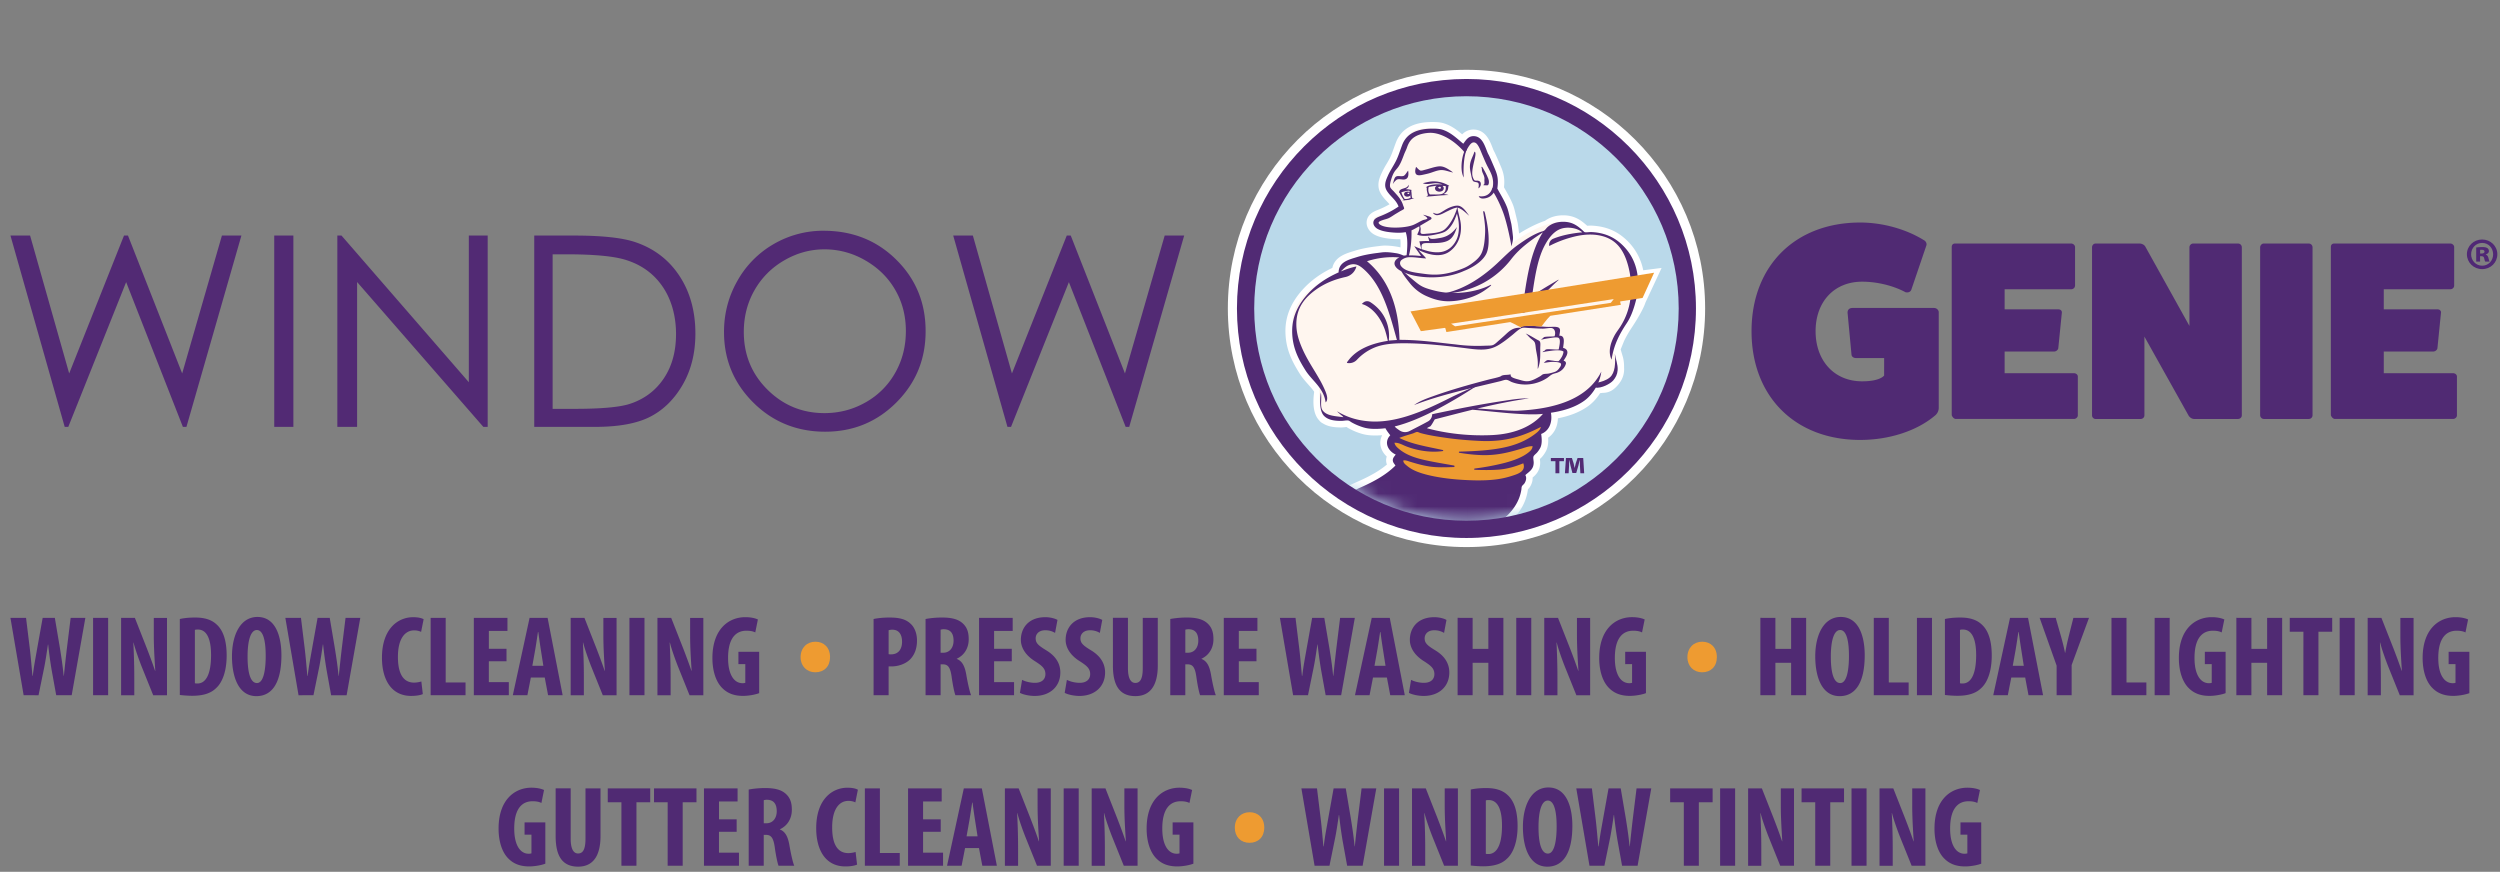 <svg width="195" height="68" viewBox="0 0 195 68" fill="none" xmlns="http://www.w3.org/2000/svg"><rect x="0" y="0" width="195" height="68" fill="#808080" stroke="none"/><path d="M150.869 24.023c.188 0 .353.165.353.33v7.488a.78.78 0 0 1-.282.565c-1.412 1.2-3.58 1.909-5.841 1.909-5.088 0-8.479-3.392-8.479-8.48 0-5.087 3.391-8.478 8.479-8.478 1.744 0 3.579.517 4.946 1.365.189.094.259.282.212.423l-1.177 3.462c-.07.165-.235.235-.447.188-.965-.517-2.214-.823-3.391-.823-2.167 0-3.626 1.553-3.626 3.861s1.459 3.91 3.626 3.91c.871 0 1.459-.165 1.72-.448V27.93h-2.167c-.212 0-.353-.094-.377-.259l-.306-3.25c-.023-.235.118-.4.377-.4h6.38zm10.903 5.087c.159 0 .298.119.298.256V32.4c0 .139-.139.278-.298.278h-9.221c-.139 0-.278-.158-.317-.298V19.271c0-.177.099-.278.278-.278h9.025c.177 0 .317.14.317.279v2.995c0 .177-.14.297-.317.297h-5.176v1.566h4.205c.177 0 .278.14.258.257l-.278 2.777c-.019.12-.158.257-.338.257h-3.847v1.686h5.411zm29.573 0c.158 0 .297.119.297.256V32.4c0 .139-.139.278-.297.278h-9.221c-.14 0-.279-.158-.317-.298V19.271c0-.177.098-.278.278-.278h9.025c.177 0 .316.14.316.279v2.995c0 .177-.139.297-.316.297h-5.176v1.566h4.204c.178 0 .278.14.259.257l-.278 2.777c-.019.12-.158.257-.338.257h-3.847v1.686h5.411zm-16.78-10.114c.177 0 .297.139.297.297v13.109c0 .139-.12.278-.297.278h-3.432c-.139 0-.317-.098-.418-.257l-3.451-6.168v6.149c0 .14-.119.278-.297.278h-3.511a.285.285 0 0 1-.278-.278V19.293c0-.158.12-.297.278-.297h3.432c.177 0 .376.098.456.256l3.431 6.169v-6.128c0-.158.139-.297.279-.297zm5.515 0c.178 0 .298.139.298.297v13.109a.29.29 0 0 1-.298.278h-3.511a.3.3 0 0 1-.278-.278v-13.11c0-.157.139-.297.278-.297z" fill="#502A73"/><path d="M.815 18.373h1.532l3.049 10.755 4.276-10.755h.31l4.228 10.755 3.1-10.755h1.52l-4.288 14.925h-.276L9.839 22.006 5.325 33.298h-.278zm20.575 0h1.494v14.925h-1.493zm4.922 14.925V18.373h.325l9.932 11.44v-11.44h1.47v14.925h-.337l-9.848-11.3v11.3zm15.359 0V18.373h3.096q3.347 0 4.86.539 2.168.76 3.39 2.638 1.224 1.878 1.224 4.474c0 1.493-.323 2.811-.969 3.945q-.97 1.704-2.516 2.516c-1.034.542-2.476.811-4.34.811h-4.745zm1.432-1.408h1.724q3.094 0 4.29-.385 1.685-.547 2.649-1.972.965-1.424.965-3.484c0-1.373-.347-2.668-1.044-3.688q-1.044-1.53-2.912-2.099-1.4-.427-4.615-.426h-1.055v12.055zM64.24 17.999q3.39 0 5.673 2.261 2.287 2.262 2.285 5.57c0 2.203-.761 4.037-2.278 5.56q-2.28 2.282-5.561 2.283c-2.187 0-4.082-.758-5.603-2.275q-2.283-2.272-2.283-5.498-.002-2.15 1.04-3.988a7.57 7.57 0 0 1 2.837-2.876 7.67 7.67 0 0 1 3.89-1.038m.066 1.45q-1.656 0-3.14.864a6.2 6.2 0 0 0-2.316 2.326q-.834 1.464-.833 3.259 0 2.66 1.843 4.493 1.845 1.832 4.445 1.833 1.74 0 3.218-.843a6 6 0 0 0 2.305-2.304q.829-1.463.83-3.25c0-1.192-.276-2.257-.83-3.214q-.826-1.435-2.332-2.3a6.3 6.3 0 0 0-3.19-.864m10.044-1.075h1.533l3.048 10.755 4.277-10.755h.31l4.228 10.755 3.1-10.755h1.52l-4.288 14.925h-.276l-4.429-11.292-4.514 11.292h-.278z" fill="#522A74"/><path d="M114.386 42.672c10.28 0 18.614-8.334 18.614-18.614s-8.334-18.614-18.614-18.614-18.614 8.333-18.614 18.614c0 10.28 8.333 18.614 18.614 18.614" fill="#fff"/><path d="M126.417 36.091c6.644-6.644 6.644-17.416 0-24.06-6.644-6.645-17.417-6.645-24.061 0s-6.644 17.416 0 24.06c6.644 6.645 17.417 6.645 24.061 0" fill="#BAD9EA"/><mask id="a" style="mask-type:luminance" maskUnits="userSpaceOnUse" x="97" y="7" width="34" height="34"><path d="M114.384 40.618c9.143 0 16.555-7.413 16.555-16.556s-7.412-16.556-16.555-16.556-16.556 7.412-16.556 16.556c0 9.143 7.412 16.556 16.556 16.556" fill="#fff"/></mask><g mask="url(#a)"><path fill-rule="evenodd" clip-rule="evenodd" d="M108.829 54.826a8.5 8.5 0 0 1-3.316-1.163 11 11 0 0 1-2.463-1.988c-1.587-1.72-2.492-3.813-2.691-6.224-.111-1.357.135-2.617.732-3.744 1.054-1.992 3.019-3.075 4.985-3.948 1.091-.485 1.853-.947 2.432-1.482a.64.64 0 0 1-.113-.514.7.7 0 0 1 .096-.235 1.4 1.4 0 0 1-.492-.62 1.03 1.03 0 0 1 .116-.966 3 3 0 0 1-.191-.271 7 7 0 0 1-.652.034c-.362 0-.676-.036-.933-.11a5 5 0 0 1-1.014-.416l-.114-.071a1 1 0 0 0-.1-.062h-.039q-.092.002-.192.017c-.088.01-.174.02-.253.02-.43 0-.918-.035-1.307-.285a.5.5 0 0 1-.218-.178c-.43-.44-.426-1.299-.343-1.953l-.004-.216c-.154-.225-.334-.428-.522-.644-.22-.25-.449-.51-.635-.807-.542-.866-1.068-1.827-1.068-3.194 0-1.107.419-2.106 1.284-3.053.629-.692 1.399-1.244 2.351-1.682.101-.805.873-1.042 1.446-1.22l.14-.043c.46-.145.99-.252 1.668-.335l.124-.017c.161-.022.328-.043.488-.045h.032c.33 0 .657.05.92.092a2 2 0 0 1 .495.151c.038-.427.057-.881-.024-1.266q-.17.02-.37.02a7 7 0 0 1-.691-.044c-.342-.038-.815-.124-1.13-.327-.235-.152-.477-.462-.379-.837.09-.348.439-.485.694-.586l.036-.015a7 7 0 0 0 1.147-.586 2.6 2.6 0 0 0-.379-.47 6 6 0 0 1-.274-.309c-.152-.194-.316-.432-.325-.779-.006-.312.109-.58.214-.815a6 6 0 0 1 .383-.716c.09-.152.18-.306.261-.465.131-.252.229-.532.334-.828q.077-.219.16-.438c.366-.942 1.235-1.419 2.583-1.419.353 0 .639.017.892.1.582.193 1.014.563 1.433.923l.045.038c.169-.222.407-.47.833-.477.787 0 1.065.723 1.268 1.252l.077.197q.026.059.058.115l.051.099c.12.252.236.524.349.787l.075.173c.137.32.291.678.291 1.2 0 .155-.015.339-.034.476q.078.141.162.286c.195.343.398.698.561 1.104.09.225.152.49.212.745l.141.599c.041.169.131.933.139 1.053q.01.114 0 .222c.584-.39 1.468-.916 2.375-1.217.338-.261.783-.4 1.288-.4.862 0 1.324.408 1.695.738.012.012.072.072.087.083h.017q.079-.001.169-.008a2 2 0 0 1 .199-.011h.045c1.081.05 1.922.41 2.645 1.134a4.2 4.2 0 0 1 1.191 2.383l.668-.098-.931 2.751c-.169.542-.366.978-.599 1.329a9 9 0 0 0-.661 1.147l-.242.597-.055.167.197.663c.006.021.089.346.079.753a1.53 1.53 0 0 1-.293 1.023 2 2 0 0 1-.112.145l-.057.064c-.204.23-.484.473-.946.473h-.032a3 3 0 0 1-.323.034l-.009.015c-.265.435-.573.78-.909 1.023-.638.462-1.455.777-2.491.956.048.704-.237 1.301-.77 1.59.034.321.041.723-.117 1.044a2.2 2.2 0 0 1-.283.42q-.05.056-.122.122c-.034.032-.09.083-.111.11-.004.046.006.125.013.185.008.079.017.156.017.224-.013.544-.327.803-.58 1.01q-.012.011-.028.022c.056.258-.038.528-.16.708-.043.064-.092.111-.131.15a.3.3 0 0 0-.049.053.3.3 0 0 0-.006.069l-.009.098c-.139.914-.618 1.714-1.463 2.443a10.5 10.5 0 0 1-2.446 1.564c-.729.345-1.521.644-2.287.935-1.083.411-2.202.837-3.171 1.393-.896.514-1.549 1.087-1.994 1.752-.595.89-.89 1.748-.956 2.786-.12 1.87.537 2.948 1.562 3.992.263.268.532.512.742.668q.028.02.058.038c.092.06.257.165.261.35l.023.012-.066.214c-.011.03-.015.062-.023.096-.015.073-.03.154-.071.234l-.081.164z" fill="#fff"/><path d="M111.709 10.029c.315 0 .589.012.811.087.646.214 1.119.691 1.603 1.09.199-.257.365-.587.791-.593h.013c.68 0 .884.776 1.095 1.29.035.081.077.152.114.227.143.303.284.64.417.95.146.336.272.646.27 1.097 0 .171-.022.396-.043.522.239.443.535.903.749 1.438.1.25.164.57.235.862l.105.445c.034.144.122.88.133 1.015.019.211-.033.417-.084.614l.004.134c.484-.355 1.646-1.149 2.835-1.536.272-.222.664-.372 1.164-.374h.009c.727 0 1.117.319 1.517.674.042.038.122.128.169.139q.045.008.107.008c.113 0 .259-.019.366-.019h.032c1.131.053 1.882.466 2.475 1.06.591.59 1.04 1.383 1.151 2.494l.028.376-.308 1.887c-.146.473-.33.916-.574 1.282a9 9 0 0 0-.68 1.181l-.246.61q-.046.127-.086.26l.219.739s.079.297.068.674q.008.108.002.222a1.3 1.3 0 0 1-.246.662 1 1 0 0 1-.096.126q-.002.001-.004.006l-.028.032-.013.015c-.186.21-.402.396-.762.396h-.049c-.135.024-.28.037-.445.037h-.015c-.026.044-.047.091-.073.134-.222.364-.505.706-.84.95-.692.5-1.584.796-2.624.952.14.783-.171 1.402-.716 1.633l-.041.049c.051.364.071.762-.073 1.053a2 2 0 0 1-.248.365c-.079.093-.263.223-.287.328-.032.135.024.331.02.475-.013.524-.36.69-.655.96.128.206.045.473-.068.645-.069.102-.172.154-.208.256-.026.07-.019.146-.03.218-.152 1.004-.742 1.74-1.376 2.288-.693.6-1.478 1.097-2.385 1.525-1.75.824-3.798 1.376-5.477 2.337-.826.472-1.558 1.05-2.08 1.83-.524.784-.922 1.68-.999 2.913-.131 2.03.652 3.188 1.634 4.189.219.223.512.499.773.693.087.067.229.127.216.208l-.002.008-.032.11h.004c-.032.094-.039.213-.079.297a8.3 8.3 0 0 1-3.218-1.13 10.7 10.7 0 0 1-2.407-1.94c-1.38-1.496-2.411-3.464-2.625-6.07-.122-1.472.211-2.677.704-3.605.999-1.887 2.873-2.949 4.861-3.832.994-.441 1.938-.959 2.663-1.684-.094-.154-.244-.272-.199-.494.032-.159.142-.246.219-.366-.416-.18-.863-.693-.604-1.248.045-.096.101-.16.178-.256-.135-.174-.27-.345-.377-.546a7 7 0 0 1-.791.052c-.306 0-.606-.028-.863-.101a4.5 4.5 0 0 1-.96-.396c-.094-.053-.204-.145-.287-.158a1 1 0 0 0-.09-.007c-.139 0-.306.037-.445.037-.486 0-.888-.052-1.194-.261-.04-.011-.087-.04-.135-.111-.348-.339-.372-1.083-.282-1.774l-.004-.308c-.353-.546-.856-.961-1.196-1.507-.507-.813-1.029-1.735-1.029-3.06 0-1.249.59-2.192 1.217-2.881.661-.725 1.464-1.267 2.407-1.684.009-.81.772-.984 1.416-1.19a9 9 0 0 1 1.624-.327c.197-.023.398-.058.584-.06h.03c.304 0 .61.047.882.09.139.022.269.069.396.12.057.024.117.05.177.066q-.008.002-.017.002l-.049.103q.108 0 .184-.013l.088-.081a.3.3 0 0 1-.077.009.5.5 0 0 1-.131-.022c.154-.03.079-.015.193-.043.064-.626.105-1.283-.071-1.799-.169.036-.359.05-.556.05-.218 0-.447-.018-.663-.041-.401-.045-.788-.14-1.021-.287-.139-.09-.338-.298-.27-.559.06-.235.341-.333.576-.427a7.2 7.2 0 0 0 1.378-.732c-.167-.45-.518-.7-.775-1.03-.139-.177-.263-.363-.269-.626-.007-.253.09-.475.192-.706.18-.407.43-.768.636-1.168.203-.398.333-.848.505-1.29.344-.895 1.181-1.254 2.338-1.254m-10.492 14.41a4.8 4.8 0 0 1 .783-1.32c-.347.352-.636.78-.783 1.32m1.898 7.477a5 5 0 0 1-.069-.552c-.004.206.002.398.069.552m8.594-22.399c-1.463 0-2.413.533-2.822 1.582q-.086.224-.163.444c-.102.287-.198.559-.32.796a8 8 0 0 1-.255.452 7 7 0 0 0-.396.742c-.109.248-.244.554-.235.925.008.404.188.686.378.93.095.12.193.225.289.328q.107.11.197.218c-.28.162-.575.306-.873.423l-.036.015c-.27.107-.723.287-.847.76-.131.507.181.918.487 1.117.358.229.871.325 1.241.366.27.03.505.045.719.045q.08 0 .154-.003c.022.2.022.416.009.642a2 2 0 0 0-.221-.049 6 6 0 0 0-.96-.096h-.037c-.175.002-.35.026-.519.047l-.122.015c-.696.085-1.241.197-1.716.346l-.137.043c-.578.178-1.417.439-1.601 1.29-.926.443-1.683.997-2.308 1.684-.897.984-1.352 2.071-1.352 3.227 0 1.435.547 2.432 1.108 3.33.197.318.432.583.661.842.167.188.325.366.46.556q.007.024.011.05c-.141 1.041-.009 1.781.393 2.205a.8.8 0 0 0 .296.24c.44.274.967.312 1.427.312.1 0 .197-.01.282-.021.047-.007.096-.011.133-.013l.028.02q.067.045.13.08c.342.19.704.339 1.07.441q.422.12 1.001.12.248 0 .524-.021l.013.019-.013.028a1.28 1.28 0 0 0-.036 1.014c.083.22.231.43.415.601q-.018.052-.03.113a.86.86 0 0 0 .045.508c-.541.462-1.243.872-2.217 1.307-2.006.892-4.015 2-5.107 4.06-.62 1.17-.877 2.478-.761 3.886.203 2.469 1.132 4.613 2.758 6.376a11.1 11.1 0 0 0 2.52 2.032 8.8 8.8 0 0 0 3.415 1.199l.363.047.163-.328c.053-.109.075-.218.092-.295l.015-.064.137-.435-.06-.027-.081-.086c-.088-.173-.251-.278-.319-.323q-.023-.013-.043-.028a7 7 0 0 1-.714-.642c-.976-.995-1.603-2.022-1.49-3.797.065-.989.345-1.81.914-2.66.424-.631 1.048-1.179 1.908-1.673.953-.546 2.061-.967 3.135-1.376.77-.293 1.566-.594 2.306-.943a10.8 10.8 0 0 0 2.504-1.6c.892-.773 1.399-1.622 1.546-2.598q.008-.047.011-.094c.041-.04.096-.099.148-.173.132-.2.235-.469.22-.745.265-.222.576-.535.589-1.132.002-.092-.009-.182-.018-.26l-.006-.054.026-.024c.047-.045.098-.09.143-.143a2.4 2.4 0 0 0 .319-.473c.16-.323.18-.7.156-1.023.473-.323.747-.87.762-1.512.973-.193 1.756-.51 2.379-.963q.509-.371.916-1 .097-.008.192-.023h.015c.561 0 .901-.297 1.136-.56h.002l.017-.022.011-.013.024-.025.015-.017.004-.007q.067-.08.118-.154a1.77 1.77 0 0 0 .333-1.18 3 3 0 0 0-.085-.795v-.008l-.005-.009-.173-.586v-.015l.265-.655c.163-.344.366-.695.636-1.102.244-.368.858-1.343 1.033-1.902l1.258-2.695-1.433.183a4.4 4.4 0 0 0-1.217-2.274c-.773-.772-1.667-1.155-2.814-1.209l-.056-.002c-.066 0-.141.007-.218.01l-.066.005-.017-.015c-.383-.338-.907-.802-1.857-.802-.555.002-1.038.148-1.417.428-.74.252-1.463.646-2.022.993-.032-.28-.09-.74-.122-.88l-.07-.304-.034-.14-.037-.153c-.062-.265-.124-.539-.222-.785-.169-.421-.385-.8-.574-1.134q-.06-.109-.12-.212c.015-.132.026-.288.026-.423 0-.574-.173-.976-.312-1.301l-.075-.173a28 28 0 0 0-.351-.794q-.029-.058-.058-.111l-.047-.092q-.037-.091-.075-.19c-.205-.531-.545-1.417-1.493-1.417h-.019a1.2 1.2 0 0 0-.856.374c-.381-.323-.815-.661-1.372-.843-.28-.1-.59-.12-.969-.12" fill="#fff"/><path d="M127.214 20.604c-.813-2.924-3.703-2.499-3.703-2.499-.259-.596-1.787-.796-1.787-.796-1.497.069-3.29 1.288-3.924 1.753a4 4 0 0 0-.049-.721c-.239-1.472-1.213-3.659-1.213-3.659s-.058-1.183-.237-1.566c-.18-.383-.918-2.114-.918-2.114s-.785-.51-1.091.04-.863-.337-.863-.337-1.521-1.194-3.164-.497c0 0-.792.475-.89 1.233-.101.757-.971 1.889-.971 1.889s-.478.899 0 1.474c.477.576.77 1.26.77 1.26s-.353.411-.661.46-1.38.347-1.361.527.154.836 1.369.776l1.216-.06.04.428-.008.905-.032.497s.261.49-1.027.23c-1.288-.258-2.433.287-2.433.287l.073.043a16 16 0 0 1-.505.052c-.454.027-1.169.483-1.169.483l-.487.71c-3.903 1.77-3.347 3.918-3.347 3.918l.326 2.015 1.722 2.756c0 2.812.552 2.3.552 2.3l1.754.285 1.171.34 1.885-.028.032.398.389.766-.195.37.099.313.552.483v1.05l-.195.512c-3.248 1.363-6.951 4.884-6.951 4.884-2.112 2.867.098 7.384.098 7.384l2.21 3.066c.845.88 4.461 2.172 4.461 2.172l.107-.37c-1.624-1.308-3.299-2.996-2.651-6.289l.024-.115c.73-3.214 5.141-4.684 5.141-4.684 3.443-.879 6.464-3.635 6.464-3.635l.488-1.932.781-.851v-.738l.682-.824.131-.993.357-.426.162-1.078.422-.426c2.144-.425 3.314-2.015 3.314-2.015 2.437.169 1.819-2.159 1.819-2.159l-.227-.766.747-1.846c1.187-2.534.701-4.635.701-4.635" fill="#FFF6EF"/><path d="M110.937 33.425s-1.273.423-1.661.509c-.387.085-.922.413-.75.776.169.364.896.813.727 1.188-.169.376.424.995 1.468 1.296 1.042.304 2.229.777 4.957.57 2.728-.206 2.916-.437 3.325-1.079.408-.642-.004-.762.445-1.296.449-.535.073-.74.387-1.226.315-.486.668-.85.606-1.188 0 0-.533.255-1.237.533s-2.422.8-4.72.595-3.547-.678-3.547-.678" fill="#EE9B31"/><path d="M118.389 32.034c-.755.036-2.91-.203-3.689-.17-.053 0-.055.082 0 .086 1.406.095 4.23.497 5.651.332-.835.971-2.195 1.57-3.971 1.654-1.842.088-3.631-.137-5.08-.535.078-.062.174-.103.268-.148.139-.158.231-.363.347-.545 2.383-.608 4.726-1.256 7.338-1.635-.699-.013-1.352.103-1.99.197-1.929.289-3.725.65-5.554 1.04 0 .233-.124.45-.327.56-.471.261-.959.505-1.442.754a.76.76 0 0 1-.792-.065h-.004c-.131-.096-.274-.18-.357-.297 2.205-.537 4.861-2.161 6.536-3.25.032-.021.18-.113.098-.069-.351.193-1.808.835-2.18 1.023-1.098.552-2.242 1.108-3.485 1.496-.837.26-1.853.475-2.893.406-1.029-.068-1.829-.349-2.544-.772-.019.015.019.04.03.05.066.061.126.11.188.168.086.077.191.141.249.227-.655-.086-1.303-.103-1.616-.524-.237-.321-.038-.931-.147-1.397-.101.718-.086 1.512.286 1.852.317.29.764.358 1.318.358.171 0 .383-.054.535-.03.084.013.193.105.287.158.302.167.627.302.961.396.481.137 1.114.113 1.653.05.107.2.242.371.377.545-.079.098-.133.16-.178.257-.259.554.189 1.07.604 1.247-.077.12-.186.21-.219.366-.044.222.105.34.199.494-.725.725-1.668 1.24-2.663 1.684-1.99.883-3.862 1.945-4.861 3.832-.492.926-.824 2.13-.704 3.605.214 2.608 1.245 4.576 2.625 6.07a10.7 10.7 0 0 0 2.407 1.94c.907.544 1.96.965 3.218 1.13.04-.084.047-.203.079-.297-.86-.394-1.496-.991-2.05-1.693a7.8 7.8 0 0 1-1.318-2.437c-.312-.967-.438-2.24-.199-3.297a5.85 5.85 0 0 1 1.269-2.486c1.147-1.346 2.715-2.21 4.536-2.961 1.697-.7 3.246-.077 2.366.308-.907.396-1.857.719-2.762 1.1-1.801.755-3.387 1.767-4.268 3.455-.435.83-.706 1.95-.535 3.229a6.72 6.72 0 0 0 1.902 3.891c.272.272.584.574.92.773.092.055.115.081.148.04.079-.102-.095-.169-.197-.248a7 7 0 0 1-.773-.693c-.982-1.001-1.763-2.159-1.634-4.19.079-1.231.475-2.128.999-2.911.522-.781 1.252-1.359 2.08-1.831 1.679-.963 3.727-1.513 5.477-2.337.909-.428 1.692-.924 2.385-1.525.634-.548 1.224-1.284 1.376-2.288.011-.072.004-.147.03-.218.036-.105.139-.154.208-.256.113-.17.196-.44.068-.645.295-.27.642-.436.653-.96.004-.144-.052-.34-.02-.475.024-.105.208-.233.287-.328a2 2 0 0 0 .248-.365c.148-.298.124-.71.069-1.08.575-.215.905-.848.761-1.655 1.04-.154 1.932-.449 2.623-.952.336-.244.619-.586.841-.95.227-.37.405-.815.467-1.307-1.053 2.101-3.516 2.91-6.515 3.051zM102.267 47.68c-.269-.918-.509-2.013-.406-3.138.201-2.215 1.187-3.636 2.565-4.654.691-.511 2.602-.317 1.269.505-1.416.87-2.63 1.99-2.921 3.971-.162 1.098-.023 2.189.169 3.139.197.977.503 1.816.863 2.584q1.1 2.36 3.248 3.635c-2.403-1.194-3.961-3.237-4.787-6.042m6.537-6.664c-1.556.78-2.923 1.808-3.734 3.337-.423.8-.543 1.862-.486 3.04.054 1.062.287 2.125.595 2.942.649 1.72 1.699 3.03 3.19 3.882-.211-.069-.406-.182-.594-.287-2.082-1.158-3.486-3.053-4.031-5.773a9.4 9.4 0 0 1-.08-3.267c.161-.995.587-1.786 1.109-2.456.526-.672 1.17-1.215 1.891-1.673 1.474-.937 3.509-.434 2.14.255m11.356-7.624c-.081.201-.304.368-.475.495q-.945.702-2.298 1.001c-1.065.235-2.297.308-3.551.338-.056 0-.062.084-.007.092.632.1 1.288.182 1.975.184 1.096 0 1.977-.242 2.833-.494.289-.086.578-.208.901-.208.002.233-.189.394-.347.516-.481.37-1.136.605-1.801.783a19 19 0 0 1-2.36.445c-.062.009-.058.098.004.1.61.026 1.234.03 1.821-.01.766-.054 1.423-.276 1.962-.496.229.644-.447.84-.922.99-.403.128-.79.214-1.209.267-.895.114-1.932.082-2.814.02-.896-.062-1.803-.188-2.574-.385-.584-.15-1.125-.343-1.534-.683-.132-.111-.306-.224-.308-.426.176-.045.351.039.516.09.486.15.986.293 1.534.377.586.09 1.234.062 1.889.043.073 0 .081-.107.009-.12-.803-.146-1.644-.276-2.416-.458-.712-.17-1.344-.404-1.842-.813-.158-.13-.34-.28-.377-.505.343-.015.617.165.901.276.738.293 1.825.524 2.865.374.047-.006.051-.075.004-.083-1.187-.259-2.437-.454-3.393-.944.308-.126.68-.233 1.05-.346.116-.037.249-.12.347-.12.066 0 .171.062.268.09.646.177 1.384.287 2.098.387.841.118 1.748.19 2.604.227 1.984.083 3.336-.41 4.605-1.06.012-.006.014-.02.038-.018.058.002.009.064.004.074" fill="#502A73"/><path d="M125.569 29.436c-.265.232-.704.362-.961.405-.057.135-.13.252-.177.396.488.068 1.172-.3 1.397-.559.19-.22.325-.477.347-.791.032-.486-.159-.867-.219-1.308.06.732.035 1.494-.387 1.857m-9.867-14.989c.119-.007.246.026.357 0 .111-.118.092-.357.026-.514-.06-.14-.15-.363-.238-.509-.098-.16-.278-.569-.295-.361.068.13-.002.194.077.374.07.16.186.379.156.558-.015.097.034.326-.024.383-.023.026-.081.052-.059.069" fill="#502A73"/><path d="M126.598 19.16c-.592-.592-1.343-1.008-2.475-1.059-.146-.006-.385.039-.505.01-.047-.01-.126-.1-.169-.138-.4-.355-.792-.676-1.526-.674-.539.002-.954.173-1.228.426-.09.08-.156.21-.278.278-.086.047-.195.062-.287.098-.648.248-1.194.627-1.713.99-.589.412-1.104.953-1.644 1.456-.979.915-2.402 1.966-3.994 2.304-.03.006-.024.05.006.047 2.296-.148 4.031-1.305 5.086-2.677.668-.868 1.545-1.489 2.475-2.098-.973 1.502-1.281 3.669-1.574 5.853l-.049.407s.228.096.93-.469c.58-.736 1.22-1.459 1.907-2.067.015-.012-.003-.036-.02-.025-.5.308-1.022.599-1.502.913-.179.118-.344.257-.535.347.202-1.371.403-2.811.95-3.873.255-.494.612-1.029 1.119-1.288.582-.297 1.449-.158 1.843.2-.846.079-1.612.235-2.268.502a.51.51 0 0 0-.306.563v.004a8.4 8.4 0 0 1 1.684-.663c.607-.173 1.339-.302 2.09-.188 1.376.21 2.017 1.084 2.366 2.336a6.7 6.7 0 0 1 .238 2.11c-.052 1.104-.379 1.98-.833 2.693-.152.238-.331.458-.466.713-.257.488-.529 1.204-.218 1.861.177-1.18.644-2.035 1.189-2.852.266-.4.462-.888.614-1.405.154-.531.287-1.1.268-1.764-.032-1.311-.52-2.214-1.175-2.87m-11.943-6.237c-.013.226.028.41.079.652.033.156.086.475.182.558.094.082.328.054.392.148.07.103.019.293.008.409.116-.05.251-.283.157-.48-.028-.06-.105-.096-.174-.113-.072-.02-.179.013-.269-.026-.064-.027-.116-.162-.148-.252-.222-.601.432-1.936.122-1.988-.098.364-.325.657-.349 1.092" fill="#502A73"/><path d="M121.921 27.139c.039-.358.203-.989-.297-.953.06-.34.135-.573-.116-.659-.197-.068-.524-.019-.802-.03-.293-.01-.58-.044-.815-.053 0 0-1.128-.126-1.26.081-.009.02-.007.037-.003.041-.652-.04-.932.291-1.277.603-.135.124-.289.257-.436.388-.144.124-.306.295-.467.357-.141.055-.376.04-.573.05a13 13 0 0 1-1.714-.03c-.299-.029-.359-.033-.633-.07-1.429-.147-2.788-.36-4.367-.357-.069-2.813-.98-4.835-2.535-6.13a6.5 6.5 0 0 1 2.535-.297c-.244.088-.518.364-.327.683.181.304.607.468.99.605.832.296 2.769.486 4.348-.227a5 5 0 0 0 .755-.368c.368-.22.783-.547.993-.958.216-.422.224-1.096.165-1.716a9.5 9.5 0 0 0-.21-1.254c-.017-.072-.058-.336-.122-.374-.017-.01-.051.03-.071.017.071.494.184 1.093.156 1.682-.025.58-.083 1.17-.28 1.585-.18.383-.558.668-.905.899-.229.15-.417.254-.958.44-1.359.467-2.172.323-2.795.24-.65-.088-1.281-.175-1.594-.55-.151-.18-.132-.4.039-.524.163-.116.353-.188.552-.197.434-.021.967.09 1.339.092-.158-.214-.421-.443-.584-.652.338.156.723.314 1.143.374.492.07.907-.01 1.236-.235.572-.388.997-1.126.916-2.127-.038-.458-.216-.882-.261-1.325.387.122.618.398.899.627.008.005.021.011.008 0-.214-.265-.4-.603-.723-.74-.184-.077-.426-.02-.618.043-.308.1-.505.237-.749.383-.124.075-.268.167-.4.173-.131.007-.223-.053-.315-.079-.017.028.037.077.071.105a.37.37 0 0 0 .297.08c.251-.029.497-.191.741-.305.252-.12.496-.25.766-.289-.092.336-.244.71-.437 1.03-.158.265-.424.64-.689.774-.308.158-.783.203-1.228.235-.133.009-.357.052-.454-.008-.1-.062-.038-.231-.042-.366-.005-.096-.037-.165-.043-.244.218-.137.46-.267.689-.41.06-.037.199-.086.201-.166.002-.109-.197-.15-.295-.181-.127-.041-.257-.09-.366-.097.124.082.267.146.34.279-.064.1-.25.094-.357.139-.246.104-.462.252-.732.366-.24.1-.588.162-.916.192-.481.043-1.11.034-1.5-.113-.119-.045-.314-.148-.303-.253.008-.096.246-.171.357-.21.158-.05.304-.083.428-.139.177-.08.387-.24.601-.365l.306-.184c.079-.047.28-.131.295-.19.015-.065-.053-.19-.079-.27-.139-.46-.432-.743-.697-1.047-.097-.11-.287-.263-.313-.383-.043-.192.045-.455.097-.627.062-.2.13-.37.218-.513.09-.152.214-.268.314-.409.204-.289.325-.635.462-.992.067-.176.161-.345.219-.514.126-.372.291-.644.609-.845.317-.199.726-.295 1.143-.315.432-.019.843.12 1.177.279.569.271 1.046.671 1.446 1.097.053.058.096.137.175.176.105-.201.27-.557.463-.724.158-.139.338-.092.462.06.175.214.286.544.4.811.124.287.244.584.374.845.238.473.559.931.454 1.64-.011.074-.06.181-.052.252.005.043.075.15.114.218.043.075.09.152.122.21.244.436.449.887.627 1.369.246.668.522 1.898.637 2.627.062-.242.146-.492.122-.757-.01-.135-.1-.873-.132-1.014l-.105-.445c-.071-.293-.135-.612-.236-.863-.214-.534-.511-.994-.748-1.437.021-.127.042-.351.042-.522 0-.452-.126-.762-.269-1.098-.133-.31-.274-.646-.417-.95-.037-.075-.08-.145-.114-.227-.214-.515-.417-1.298-1.106-1.29-.428.007-.593.336-.792.593-.483-.4-.956-.875-1.602-1.09-.223-.074-.494-.087-.811-.087-1.158 0-1.996.36-2.345 1.254-.171.443-.302.892-.505 1.29-.205.4-.458.76-.635 1.168-.103.231-.197.454-.193.706.007.266.131.45.27.627.259.33.607.58.774 1.03-.396.271-.871.53-1.378.731-.235.094-.513.192-.575.428-.069.26.13.468.269.558.234.15.621.244 1.021.287.413.045.864.066 1.219-.009.178.516.135 1.173.071 1.8-.1.025-.098.017-.207.036q-.084-.027-.163-.062a2 2 0 0 0-.396-.12c-.28-.043-.597-.092-.911-.09-.186.003-.388.035-.584.06-.604.075-1.136.174-1.624.328-.644.203-1.408.378-1.417 1.19-.941.416-1.746.958-2.407 1.683-.627.689-1.217 1.63-1.217 2.882 0 1.324.522 2.247 1.029 3.06.52.832 1.423 1.363 1.583 2.516.259-.242.037-.751-.087-1.03a9 9 0 0 0-.347-.693c-.516-.918-1.059-1.66-1.476-2.683-.206-.505-.377-1.06-.377-1.703 0-1.305.71-2.092 1.496-2.663.659-.477 1.422-.811 2.34-1.01.415-.09.745-.405.848-.815v-.007c-.445.088-.831.236-1.216.387.259-.24.439-.472.813-.545.424-.082.724.15.961.357 1.455 1.269 2.02 3.432 2.604 5.535l-.633.047a3.2 3.2 0 0 0-.137-1.348l-.003-.008c-.181-.55-.554-1.16-1.298-1.641h-.002a.46.46 0 0 0-.55.036l-.118.103s.148.049.218.077c.364.16 1.098.63 1.571 1.898.098.288.175.592.242.905-1.316.207-2.448.674-3.09 1.544-.045.06-.105.13-.098.178h.004a.83.83 0 0 0 .77-.242 3.9 3.9 0 0 1 1.453-.988c.755-.29 1.705-.321 2.704-.298 1.429.035 2.854.2 4.17.358.46.055.918.13 1.387.128.843-.002 1.26-.282 1.763-.633.224-.159.451-.345.674-.525.203-.166.449-.41.693-.515.143-.062.363-.02.565-.009.41.017.718.045 1.099.05.186.002.572-.08.715-.039.231.068.297.364.197.635-.212.03-.604.009-.794.056-.056.013-.077.064-.118.098-.042.035-.115.047-.119.11.177-.039.361-.08.573-.11.188-.027.655-.124.783-.023.18.145.032.674 0 .892-.263.037-.766-.053-.982.002-.064.017-.094.075-.139.11-.054.038-.135.04-.129.108.197-.06.454-.085.704-.12.231-.03.76-.076.92.076a1.1 1.1 0 0 1-.147.425c-.043.069-.178.293-.257.317-.083.023-.432-.045-.526-.053-.101-.011-.223-.043-.308-.03-.122.019-.227.156-.306.218.205-.024.402-.069.644-.08.177-.008.665.011.701.155.037.132-.1.284-.145.35a.7.7 0 0 1-.291.257 3.6 3.6 0 0 1-.533.15c-.135.02-.295.013-.415.05-.077.023-.162.115-.257.168-.261.146-.609.349-.93.377-.27.021-.503-.064-.732-.129-.167-.047-.531-.132-.603-.267-.026-.045-.003-.105-.039-.14-.19.06-.438.022-.644.09-.064.02-.107.07-.169.09-.28.095-.588.153-.881.227-1.472.383-2.953.803-4.307 1.288-.539.193-1.076.383-1.515.704 2.026-.793 4.418-1.305 6.714-1.861.162-.039.329-.111.464-.11.167 0 .319.127.456.178.143.054.297.099.445.129.928.192 1.776-.1 2.308-.456.112-.075.212-.175.336-.248.099-.058.193-.088.289-.111.285-.067.546-.225.704-.469a1 1 0 0 0 .128-.272.182.182 0 0 0-.177-.229h-.004c.115-.222.25-.353.295-.6.049-.354-.332-.41-.332-.41m-11.823-9.17c.218-.09.4-.217.61-.315.04.285-.092.458-.165.652.424.174 1.046.071 1.489-.025.295-.064.584-.128.785-.278.403-.302.644-.796.82-1.333.006-.002.008.004.008.008.193.644.221 1.472-.036 2.014-.25.53-.702.945-1.376.984-.535.03-.933-.11-1.335-.235-.085-.531.103-.482.803-.48.128-.244-.766-.141-.987-.139.037.195.109.417.15.61-.186-.075-.377-.145-.55-.235.146.252.364.507.524.774a8 8 0 0 0-.941-.051c.156-.576.214-1.25.201-1.952" fill="#502A73"/><path d="M113.183 18.595c.223-.224.345-.52.454-.87.004 0 .011-.007 0-.009-.197.261-.432.511-.792.689a2 2 0 0 1-.575.165c-.174.028-.505.102-.689.043-.077-.026-.141-.154-.193-.148.045.165.09.327.131.496.714.005 1.313-.013 1.664-.366m-3.896 2.491c.06.205.37.61.685 1.005.344.435.787.78 1.292 1.004l.015.006c.518.231 1.102.42 1.823.396 1.036-.032 2.009-.379 2.651-.813.154-.105.732-.5.509-.464-1.074.565-2.811.828-4.298.464-1.179-.287-1.224-.439-2.031-1.091-.117-.092-.699-.674-.646-.507m4.889-7.24c-.053-.617-.002-1.731.246-2.208-.24-.17-.667 1.487-.246 2.208m5.182 12.524c.113.107.297.208.357.358s.06.353.088.524c.086.516.18.777.135 1.48-.002.018.023.024.03.007.212-.586.167-1.031.171-1.575.002-.182.036-.408-.03-.524-.039-.07-.15-.107-.257-.169-.271-.154-.629-.377-.851-.456.13.107.231.236.357.355m-9.521-13.046s-.002-.011-.009-.009c-.087.096-.226.368-.357.409-.195.062-.398-.039-.567.042-.169.084-.184.39-.261.548.039.013.049-.045.071-.068.068-.082.184-.223.286-.253.152-.045.377.024.523.009.314-.03.37-.306.314-.679m3.494.123a4 4 0 0 0-.417-.279c-.176-.098-.394-.211-.664-.192-.346.028-.736.177-1.071.26-.131.033-.279.089-.375.071-.088-.017-.222-.16-.278-.218-.019-.019-.043-.077-.079-.051-.052.145-.096.376-.017.513.109.189.421.114.654.06.148-.032.3-.066.428-.105.266-.079.542-.205.82-.235.348-.038.678.13.992.182.007.002.02 0 .007-.007m-.3 1.045a2.3 2.3 0 0 0-1.121-.34c-.282-.013-.528.044-.766.1l-.134.03-.033.006.03.013c.189.086.415.054.634.024.113-.015.229-.032.338-.032q.286 0 .53.096c-.445-.026-1.001-.02-1.277.216l-.015.013.017.006s.054-.002.062-.006l.007-.004c-.041.17.002.327.042.477q.02.073.035.139c-.017.032-.047.049-.077.068l-.03.02-.032.02h.038q.358-.025.7-.057c.304-.028.616-.053.939-.066h.062l-.058-.022a1 1 0 0 0-.171-.034 1 1 0 0 1-.143-.028c.19-.098.374-.252.357-.605.028 0 .058 0 .069-.024l.004-.008h-.007zm-.761.079c.023-.005.068-.009.096.013q.022.018.021.055 0 .074-.062.08c-.057.004-.134-.046-.141-.086-.004-.039.051-.056.086-.062m.177.563c-.175.047-.434.04-.682.036q-.11-.003-.21-.002h-.023c-.116-.105-.159-.383-.092-.58q.3-.061.618-.1l-.03.027c-.039.034-.084.073-.092.13a.23.23 0 0 0 .092.234.45.45 0 0 0 .445.026.24.24 0 0 0 .139-.232c-.002-.072-.045-.12-.079-.156l-.013-.015c.081 0 .16.007.246.018.036.327-.079.551-.319.614m-2.278.348c-.047-.092-.056-.224-.065-.353-.006-.096-.012-.195-.036-.278h.007q.02.004.034-.004a.02.02 0 0 0 .006-.015v-.01l-.047-.01a2 2 0 0 0-.432-.055l.004-.002c.118-.06.261-.133.238-.308l-.005-.037-.015.035a.36.36 0 0 1-.128.152c-.06.046-.148.072-.24.1-.184.056-.374.113-.357.345v.006h.007c.015.01.029.002.036 0h.002c.073.199.188.362.297.52l.039.053h.028c.263 0 .46-.062.618-.122l.011-.004v-.01zm-.608.039a1.8 1.8 0 0 1-.255-.522h.003c.188-.056.38-.114.614-.127.051.101.066.24.081.375q.01.101.026.199l-.082.023a.9.9 0 0 1-.387.052" fill="#502A73"/><path d="M109.931 15.303a.19.19 0 0 0 .103-.176.17.17 0 0 0-.062-.124.32.32 0 0 0-.24-.051c-.158.023-.201.103-.209.167a.17.17 0 0 0 .077.175.3.3 0 0 0 .171.047.34.34 0 0 0 .16-.038m-.006-.227a.044.044 0 0 1-.024.045.1.1 0 0 1-.094.004.05.05 0 0 1-.026-.043c0-.027 0-.043.069-.049h.013q.029 0 .049.015a.1.1 0 0 1 .013.028m6.48-.424s.212.255.127.355c-.086.099-.285.454-.848.48-.201.008-.34-.105-.335-.187 0 0 .819.189 1.056-.648m-7.002.982s.265-.036.494-.081.208-.06.417-.086c0 0-.141-.04-.209-.019a7 7 0 0 0-.227.075l-.334.04s-.178.048-.141.071" fill="#502A73"/><path fill-rule="evenodd" clip-rule="evenodd" d="m128.122 23.238.898-1.966-9.653 1.549-9.346 1.47.805 1.54 1.878-.256.028.015.088.31 4.976-.777c.148.062.31.137.477.235.118.069.358.17.358.17.047-.082.447-.131.997-.099l.607.039s.43-.597.689-.835l5.505-.858-.06-.241.024-.024zm-14.624 2.217-.317-.206 12.692-1.92-.231.292z" fill="#EE9B31"/></g><path d="M114.384 7.506c9.142 0 16.555 7.412 16.555 16.556s-7.411 16.556-16.555 16.556-16.556-7.412-16.556-16.556 7.411-16.556 16.556-16.556m0-1.346c-9.87 0-17.902 8.03-17.902 17.902s8.03 17.901 17.902 17.901c9.871 0 17.901-8.03 17.901-17.901S124.253 6.16 114.384 6.16" fill="#512A74"/><path d="M121.988 35.725v.248h-.358v.941h-.306v-.941h-.357v-.248zm1.281 1.191-.034-.6q.001-.171-.004-.408h-.018c-.029.135-.07.294-.1.416l-.167.57h-.297l-.152-.579c-.022-.105-.052-.27-.084-.407h-.017c0 .14-.004.279-.008.407l-.035.601h-.288l.079-1.191h.466l.135.423c.026.088.043.18.075.345h.008q.039-.189.079-.345l.144-.424h.441l.074 1.192z" fill="#512A74"/><path d="M194.792 19.83c0 .65-.52 1.162-1.183 1.162-.664 0-1.19-.514-1.19-1.162s.533-1.149 1.19-1.149 1.183.511 1.183 1.149m-2.044.006c0 .492.371.888.863.888s.853-.396.853-.888-.361-.888-.853-.888c-.495 0-.863.396-.863.888m.698.567h-.302v-1.1c.09-.012.253-.034.458-.034.233 0 .336.035.411.082s.124.13.124.24c0 .115-.103.211-.246.252v.013c.115.04.178.13.212.28.034.165.062.224.081.267h-.336c-.034-.04-.055-.137-.081-.252-.022-.116-.081-.165-.206-.165h-.115zm.006-.629h.116c.13 0 .225-.047.225-.143s-.075-.15-.212-.15c-.056 0-.097.007-.131.007v.286z" fill="#502875"/><path d="m1.844 54.228-1.03-6.033h1.218l.295 2.409c.082.689.135 1.378.206 2.111h.025c.082-.742.217-1.397.34-2.122l.43-2.398h.949l.402 2.38c.107.681.214 1.353.286 2.14h.018c.08-.787.151-1.43.233-2.13l.295-2.39h1.147l-1.066 6.033H4.384l-.358-1.979a32 32 0 0 1-.27-1.979H3.74c-.107.725-.206 1.397-.332 1.988l-.402 1.97zm6.59-6.036v6.034H7.26v-6.034zm1.012 6.036v-6.034h1.074l.93 2.365c.18.466.475 1.245.644 1.763h.018c-.037-.636-.116-1.684-.116-2.793v-1.332h1.03v6.033H11.95l-.922-2.291c-.197-.51-.475-1.271-.61-1.817h-.017c.028.61.073 1.54.073 2.75v1.36h-1.03zm4.583-5.946c.295-.07.725-.115 1.19-.115.76 0 1.29.18 1.672.537.52.466.788 1.262.788 2.434s-.313 2.087-.841 2.55c-.402.394-1.004.583-1.845.583-.367 0-.733-.037-.967-.062v-5.927zm1.172 5.013a.8.8 0 0 0 .205.017c.565 0 1.057-.554 1.057-2.22 0-1.235-.323-1.988-1.029-1.988-.081 0-.16 0-.233.028zm6.75-2.193c0 2.274-.806 3.197-1.951 3.197-1.37 0-1.906-1.451-1.906-3.107s.652-3.07 1.987-3.07c1.46 0 1.87 1.602 1.87 2.98m-2.64.107c0 1.37.259 2.069.734 2.069s.68-.894.68-2.122c0-1.057-.16-2.014-.689-2.014-.466 0-.725.77-.725 2.067m3.975 3.019-1.029-6.034h1.218l.295 2.41c.081.688.135 1.377.205 2.111h.026c.081-.742.216-1.397.34-2.122l.43-2.399h.948l.402 2.382c.107.68.214 1.352.287 2.14h.017c.081-.788.152-1.432.233-2.132l.295-2.39h1.15l-1.066 6.034h-1.209l-.357-1.98a32 32 0 0 1-.27-1.978h-.017c-.107.725-.205 1.397-.332 1.987l-.402 1.971zm9.694-.09c-.168.081-.5.143-.913.143-1.54 0-2.274-1.27-2.274-2.98 0-2.274 1.262-3.16 2.435-3.16.412 0 .697.081.815.16l-.197.985a1.2 1.2 0 0 0-.546-.116c-.663 0-1.262.573-1.262 2.069s.546 2.005 1.262 2.005c.197 0 .422-.045.565-.09zm.61-5.946h1.173v5.041h1.549v.993H33.59zm5.918 3.385H38.13v1.63h1.558v1.021h-2.73v-6.034h2.623v1.021h-1.45v1.389h1.377zm1.898 1.271-.27 1.378H40l1.308-6.034h1.405l1.173 6.034H42.75l-.26-1.378zm.976-.914-.197-1.262a48 48 0 0 1-.197-1.37h-.028c-.062.403-.152 1.03-.214 1.379l-.224 1.253zm2.131 2.294v-6.034h1.074l.93 2.365c.18.466.475 1.245.644 1.763h.018c-.037-.636-.116-1.684-.116-2.793v-1.332h1.03v6.033h-1.075l-.922-2.291c-.197-.51-.475-1.271-.61-1.817h-.017c.028.61.073 1.54.073 2.75v1.36h-1.03zm5.757-6.036v6.034h-1.173v-6.034zm1.01 6.036v-6.034h1.074l.93 2.365c.18.466.476 1.245.645 1.763h.017c-.036-.636-.116-1.684-.116-2.793v-1.332h1.03v6.033h-1.075l-.922-2.291c-.197-.51-.475-1.271-.61-1.817h-.017c.028.61.073 1.54.073 2.75v1.36H51.28zm7.933-.163c-.258.107-.815.214-1.253.214-.69 0-1.21-.197-1.611-.599-.52-.5-.796-1.397-.78-2.435.029-2.193 1.28-3.106 2.562-3.106.456 0 .796.09.984.18l-.205 1.011c-.17-.09-.394-.134-.69-.134-.795 0-1.43.545-1.43 2.122 0 1.45.564 1.97 1.11 1.97a.7.7 0 0 0 .233-.027V51.8h-.537v-.958h1.62v3.222z" fill="#502A73"/><path d="M62.446 51.263c0-.74.5-1.21 1.156-1.21.654 0 1.142.448 1.142 1.199 0 .75-.48 1.187-1.155 1.187-.642 0-1.143-.468-1.143-1.176" fill="#EE9B31"/><path d="M68.14 48.282c.331-.07.778-.115 1.225-.115.698 0 1.246.098 1.64.466.357.312.52.815.52 1.324 0 .653-.198 1.11-.512 1.451-.377.394-.984.573-1.468.573h-.233v2.247H68.14zm1.172 2.74a.6.6 0 0 0 .188.018c.59 0 .86-.422.86-.984 0-.529-.216-.94-.761-.94a.9.9 0 0 0-.287.045zm2.882-2.74c.368-.07.832-.115 1.28-.115.644 0 1.217.09 1.61.447.368.331.475.734.475 1.254 0 .644-.312 1.225-.93 1.512v.017c.41.16.618.546.734 1.19.115.672.278 1.414.385 1.639h-1.226c-.073-.171-.206-.779-.295-1.442-.107-.751-.296-.967-.69-.967h-.17v2.409h-1.173zm1.172 2.632h.206c.511 0 .806-.411.806-.94s-.205-.877-.733-.894a.8.8 0 0 0-.278.037zm5.553.663H77.54v1.63h1.557v1.021h-2.73v-6.034h2.623v1.021h-1.45v1.389h1.378zm.806 1.451c.242.134.653.233.993.233.554 0 .824-.287.824-.68 0-.44-.27-.653-.78-.985-.823-.5-1.135-1.136-1.135-1.683 0-.968.644-1.772 1.906-1.772.394 0 .77.107.95.214l-.188 1.012a1.44 1.44 0 0 0-.77-.206c-.501 0-.743.304-.743.627 0 .358.18.546.832.94.796.483 1.092 1.09 1.092 1.728 0 1.102-.816 1.827-1.997 1.827-.483 0-.958-.126-1.155-.241zm3.492 0c.242.134.653.233.993.233.554 0 .823-.287.823-.68 0-.44-.27-.653-.778-.985-.824-.5-1.136-1.136-1.136-1.683 0-.968.644-1.772 1.906-1.772.393 0 .77.107.95.214l-.188 1.012a1.44 1.44 0 0 0-.77-.206c-.501 0-.743.304-.743.627 0 .358.18.546.832.94.796.483 1.091 1.09 1.091 1.728 0 1.102-.815 1.827-1.996 1.827-.483 0-.958-.126-1.155-.241zm4.763-4.836v3.922c0 .886.27 1.155.573 1.155.34 0 .582-.241.582-1.155v-3.922h1.172v3.715c0 1.549-.582 2.39-1.746 2.39-1.262 0-1.754-.87-1.754-2.382V48.19h1.172zm3.303.09c.368-.07.832-.115 1.28-.115.643 0 1.217.09 1.61.447.368.331.475.734.475 1.254 0 .644-.312 1.225-.93 1.512v.017c.41.16.618.546.734 1.19.115.672.278 1.414.385 1.639H93.61c-.073-.171-.206-.779-.295-1.442-.107-.751-.296-.967-.69-.967h-.17v2.409h-1.173zm1.172 2.632h.206c.511 0 .806-.411.806-.94s-.205-.877-.733-.894a.8.8 0 0 0-.278.037zm5.55.663h-1.377v1.63h1.557v1.021h-2.73v-6.034h2.623v1.021h-1.45v1.389h1.377zm2.857 2.651-1.03-6.034h1.218l.295 2.41c.082.688.135 1.377.206 2.111h.026c.081-.742.216-1.397.34-2.122l.43-2.399h.948l.402 2.382c.107.68.214 1.352.287 2.14h.017c.081-.788.152-1.432.233-2.132l.295-2.39h1.147l-1.066 6.034h-1.208l-.358-1.98a32 32 0 0 1-.269-1.978h-.017c-.107.725-.206 1.397-.332 1.987l-.402 1.971zm6.232-1.38-.269 1.378h-1.137l1.308-6.034h1.405l1.173 6.034h-1.136l-.259-1.378zm.976-.914-.197-1.262a50 50 0 0 1-.197-1.37h-.028c-.062.403-.152 1.03-.214 1.379l-.224 1.253zm1.996 1.094c.242.134.653.233.993.233.554 0 .823-.287.823-.68 0-.44-.269-.653-.778-.985-.824-.5-1.136-1.136-1.136-1.683 0-.968.644-1.772 1.906-1.772.394 0 .77.107.95.214l-.188 1.012a1.44 1.44 0 0 0-.771-.206c-.5 0-.742.304-.742.627 0 .358.18.546.832.94.796.483 1.091 1.09 1.091 1.728 0 1.102-.815 1.827-1.996 1.827-.483 0-.958-.126-1.155-.241zm4.799-4.836v2.418h1.226v-2.418h1.172v6.034h-1.172V51.7h-1.226v2.525h-1.172v-6.034zm4.574 0v6.034h-1.172v-6.034zm1.012 6.036v-6.034h1.074l.931 2.365c.18.466.475 1.245.644 1.763h.017c-.036-.636-.115-1.684-.115-2.793v-1.332h1.029v6.033h-1.074l-.922-2.291c-.197-.51-.475-1.271-.61-1.817h-.017c.027.61.072 1.54.072 2.75v1.36h-1.029zm7.932-.163c-.259.107-.816.214-1.254.214-.689 0-1.209-.197-1.611-.599-.52-.5-.796-1.397-.779-2.435.028-2.193 1.279-3.106 2.561-3.106.456 0 .796.09.984.18l-.205 1.011c-.169-.09-.394-.134-.689-.134-.796 0-1.432.545-1.432 2.122 0 1.45.565 1.97 1.111 1.97a.7.7 0 0 0 .233-.027V51.8h-.537v-.958h1.62v3.222z" fill="#502A73"/><path d="M131.618 51.263c0-.74.5-1.21 1.155-1.21s1.142.448 1.142 1.199c0 .75-.479 1.187-1.155 1.187-.642 0-1.142-.468-1.142-1.176" fill="#EE9B31"/><path d="M138.481 48.192v2.418h1.226v-2.418h1.173v6.034h-1.173V51.7h-1.226v2.525h-1.172v-6.034zm6.967 2.91c0 2.274-.807 3.197-1.952 3.197-1.369 0-1.906-1.451-1.906-3.107s.653-3.07 1.988-3.07c1.457 0 1.87 1.602 1.87 2.98m-2.643.107c0 1.37.259 2.069.734 2.069s.68-.894.68-2.122c0-1.057-.16-2.014-.689-2.014-.464 0-.725.77-.725 2.067m3.349-3.017h1.172v5.041h1.549v.993h-2.721zm4.54 0v6.034h-1.173v-6.034zm1.012.09c.295-.07.725-.115 1.189-.115.762 0 1.29.18 1.673.537.52.466.788 1.262.788 2.434s-.313 2.087-.841 2.55c-.402.394-1.004.583-1.844.583-.368 0-.734-.037-.967-.062v-5.927zm1.172 5.013a.8.8 0 0 0 .206.017c.564 0 1.056-.554 1.056-2.22 0-1.235-.323-1.988-1.029-1.988-.081 0-.16 0-.233.028zm4.001-.447-.27 1.378h-1.136l1.308-6.034h1.405l1.173 6.034h-1.136l-.259-1.378zm.976-.914-.197-1.262a50 50 0 0 1-.197-1.37h-.028c-.062.403-.152 1.03-.214 1.379l-.224 1.253zm2.561 2.294v-2.31l-1.324-3.726h1.253l.413 1.442c.107.386.223.833.313 1.28h.017c.073-.439.171-.877.278-1.307l.357-1.415h1.218l-1.353 3.68v2.354h-1.172zm4.279-6.036h1.172v5.041h1.549v.993h-2.721zm4.54 0v6.034h-1.173v-6.034zm4.36 5.873c-.259.107-.815.214-1.253.214-.689 0-1.209-.197-1.612-.599-.519-.5-.795-1.397-.778-2.435.027-2.193 1.279-3.106 2.561-3.106.455 0 .796.09.984.18l-.206 1.011c-.169-.09-.393-.134-.688-.134-.796 0-1.432.545-1.432 2.122 0 1.45.565 1.97 1.111 1.97a.7.7 0 0 0 .233-.027V51.8h-.537v-.958h1.619v3.222zm2.014-5.873v2.418h1.226v-2.418h1.172v6.034h-1.172V51.7h-1.226v2.525h-1.173v-6.034zm4.056 1.085H178.6v-1.083h3.312v1.083h-1.074v4.951h-1.173zm4.001-1.085v6.034h-1.172v-6.034zm1.012 6.036v-6.034h1.074l.931 2.365c.18.466.475 1.245.644 1.763h.017c-.036-.636-.116-1.684-.116-2.793v-1.332h1.03v6.033h-1.074l-.923-2.291c-.196-.51-.475-1.271-.609-1.817h-.018c.028.61.073 1.54.073 2.75v1.36h-1.029zm7.931-.163c-.259.107-.815.214-1.253.214-.689 0-1.209-.197-1.612-.599-.519-.5-.795-1.397-.778-2.435.028-2.193 1.279-3.106 2.561-3.106.455 0 .796.09.984.18l-.205 1.011c-.169-.09-.394-.134-.689-.134-.796 0-1.432.545-1.432 2.122 0 1.45.565 1.97 1.111 1.97a.7.7 0 0 0 .233-.027V51.8h-.537v-.958h1.619v3.222zM42.534 67.367c-.26.107-.816.214-1.254.214-.69 0-1.209-.197-1.611-.6-.52-.5-.796-1.396-.779-2.434.028-2.193 1.28-3.107 2.561-3.107.456 0 .796.09.984.18l-.205 1.012c-.17-.09-.394-.135-.69-.135-.795 0-1.43.546-1.43 2.123 0 1.45.564 1.97 1.11 1.97a.7.7 0 0 0 .233-.028v-1.459h-.537v-.958h1.62v3.222zm1.979-5.873v3.922c0 .885.27 1.155.573 1.155.34 0 .582-.242.582-1.155v-3.922h1.172v3.714c0 1.55-.582 2.39-1.745 2.39-1.263 0-1.755-.869-1.755-2.381v-3.725h1.173zm3.957 1.082h-1.065v-1.082h3.312v1.082h-1.074v4.951h-1.172zm3.608 0h-1.065v-1.082h3.312v1.082H53.25v4.951h-1.173zm5.381 2.303h-1.378v1.63h1.558v1.02h-2.73v-6.033h2.623v1.02h-1.45v1.39h1.377zm.939-3.295c.368-.07.833-.116 1.28-.116.644 0 1.217.09 1.61.447.369.332.476.734.476 1.254 0 .644-.313 1.226-.93 1.513v.017c.41.16.617.545.733 1.19.115.671.278 1.414.385 1.638h-1.226c-.073-.17-.205-.778-.295-1.442-.107-.75-.295-.967-.69-.967h-.17v2.41h-1.173zm1.175 2.631h.205c.512 0 .807-.41.807-.939s-.206-.877-.734-.894a.8.8 0 0 0-.278.036zm7.279 3.222c-.17.082-.501.144-.914.144-1.54 0-2.274-1.271-2.274-2.98 0-2.275 1.262-3.16 2.435-3.16.412 0 .697.08.815.16l-.197.984a1.2 1.2 0 0 0-.546-.116c-.663 0-1.262.574-1.262 2.07s.545 2.004 1.262 2.004c.197 0 .422-.045.565-.09zm.608-5.943h1.172v5.04h1.549v.993h-2.722zm5.917 3.385H72v1.63h1.558v1.02h-2.73v-6.033h2.623v1.02H72v1.39h1.377zm1.898 1.271-.27 1.377H73.87l1.308-6.033h1.405l1.173 6.033H76.62l-.26-1.377zm.976-.914-.197-1.262a48 48 0 0 1-.197-1.37h-.028c-.062.403-.152 1.03-.214 1.378l-.224 1.254zm2.131 2.291v-6.033h1.074l.93 2.364c.18.466.475 1.245.644 1.763h.017c-.036-.635-.115-1.684-.115-2.792v-1.333h1.029v6.033h-1.074l-.922-2.291c-.197-.51-.475-1.27-.61-1.816h-.017c.028.61.073 1.54.073 2.749v1.36h-1.03zm5.758-6.033v6.033h-1.173v-6.033zm1.011 6.033v-6.033h1.074l.93 2.364c.18.466.476 1.245.645 1.763h.017c-.036-.635-.116-1.684-.116-2.792v-1.333h1.03v6.033h-1.075l-.922-2.291c-.197-.51-.475-1.27-.61-1.816h-.017c.028.61.073 1.54.073 2.749v1.36h-1.029zm7.931-.16c-.258.107-.815.214-1.253.214-.69 0-1.21-.197-1.611-.6-.52-.5-.796-1.396-.78-2.434.028-2.193 1.28-3.107 2.562-3.107.456 0 .796.09.984.18l-.206 1.012c-.169-.09-.393-.135-.688-.135-.796 0-1.432.546-1.432 2.123 0 1.45.565 1.97 1.11 1.97a.7.7 0 0 0 .234-.028v-1.459h-.537v-.958h1.62v3.222z" fill="#502A73"/><path d="M96.315 64.562c0-.74.5-1.209 1.156-1.209.654 0 1.142.447 1.142 1.198s-.48 1.188-1.155 1.188c-.676 0-1.143-.469-1.143-1.177" fill="#EE9B31"/><path d="m102.537 67.527-1.029-6.033h1.217l.295 2.409c.082.689.135 1.378.206 2.112h.026c.081-.743.216-1.397.34-2.123l.43-2.398h.948l.402 2.381c.107.68.214 1.352.287 2.14h.017c.081-.788.152-1.432.233-2.131l.295-2.39h1.147l-1.066 6.033h-1.208l-.358-1.979a32 32 0 0 1-.269-1.979h-.017c-.107.725-.206 1.397-.332 1.988l-.402 1.97zm6.59-6.033v6.033h-1.173v-6.033zm1.01 6.033v-6.033h1.074l.93 2.364c.18.466.475 1.245.644 1.763h.017c-.036-.635-.115-1.684-.115-2.792v-1.333h1.029v6.033h-1.074l-.922-2.291c-.197-.51-.475-1.27-.61-1.816h-.017c.028.61.073 1.54.073 2.749v1.36h-1.029zm4.585-5.943c.295-.07.725-.116 1.189-.116.762 0 1.29.18 1.673.537.52.467.788 1.262.788 2.435 0 1.172-.313 2.086-.841 2.55-.402.394-1.004.582-1.844.582a9 9 0 0 1-.968-.062v-5.926zm1.172 5.013a.8.8 0 0 0 .205.017c.565 0 1.057-.554 1.057-2.221 0-1.235-.323-1.988-1.029-1.988-.081 0-.16 0-.233.028zm6.75-2.193c0 2.274-.806 3.196-1.951 3.196-1.369 0-1.906-1.45-1.906-3.107 0-1.656.652-3.07 1.987-3.07 1.457 0 1.87 1.603 1.87 2.98m-2.64.107c0 1.369.259 2.069.734 2.069s.68-.895.68-2.123c0-1.057-.16-2.013-.689-2.013-.466 0-.725.768-.725 2.067m3.975 3.017-1.029-6.033h1.218l.295 2.409c.081.689.135 1.378.205 2.112h.028c.081-.743.214-1.397.34-2.123l.43-2.398h.95l.403 2.381c.107.68.214 1.352.286 2.14h.017c.082-.788.152-1.432.234-2.131l.295-2.39h1.147l-1.066 6.033h-1.211l-.357-1.979a32 32 0 0 1-.27-1.979h-.017c-.107.725-.205 1.397-.331 1.988l-.403 1.97zm7.359-4.951h-1.066v-1.082h3.312v1.082h-1.074v4.951h-1.172zm4.002-1.082v6.033h-1.172v-6.033zm1.012 6.033v-6.033h1.074l.931 2.364c.18.466.475 1.245.644 1.763h.017c-.036-.635-.115-1.684-.115-2.792v-1.333h1.029v6.033h-1.074l-.922-2.291c-.197-.51-.475-1.27-.61-1.816h-.017c.028.61.072 1.54.072 2.749v1.36h-1.029zm5.236-4.951h-1.066v-1.082h3.312v1.082h-1.074v4.951h-1.172zm4.003-1.082v6.033h-1.173v-6.033zm1.012 6.033v-6.033h1.074l.931 2.364c.179.466.475 1.245.644 1.763h.017c-.037-.635-.116-1.684-.116-2.792v-1.333h1.029v6.033h-1.074l-.922-2.291c-.197-.51-.475-1.27-.61-1.816h-.017c.028.61.073 1.54.073 2.749v1.36h-1.029zm7.931-.16c-.259.107-.815.214-1.254.214-.689 0-1.208-.197-1.611-.6-.52-.5-.796-1.396-.778-2.434.027-2.193 1.279-3.107 2.561-3.107.455 0 .795.09.984.18l-.206 1.012c-.169-.09-.393-.135-.689-.135-.795 0-1.431.546-1.431 2.123 0 1.45.565 1.97 1.11 1.97a.7.7 0 0 0 .234-.028v-1.459h-.537v-.958h1.619v3.222z" fill="#502A73"/></svg>